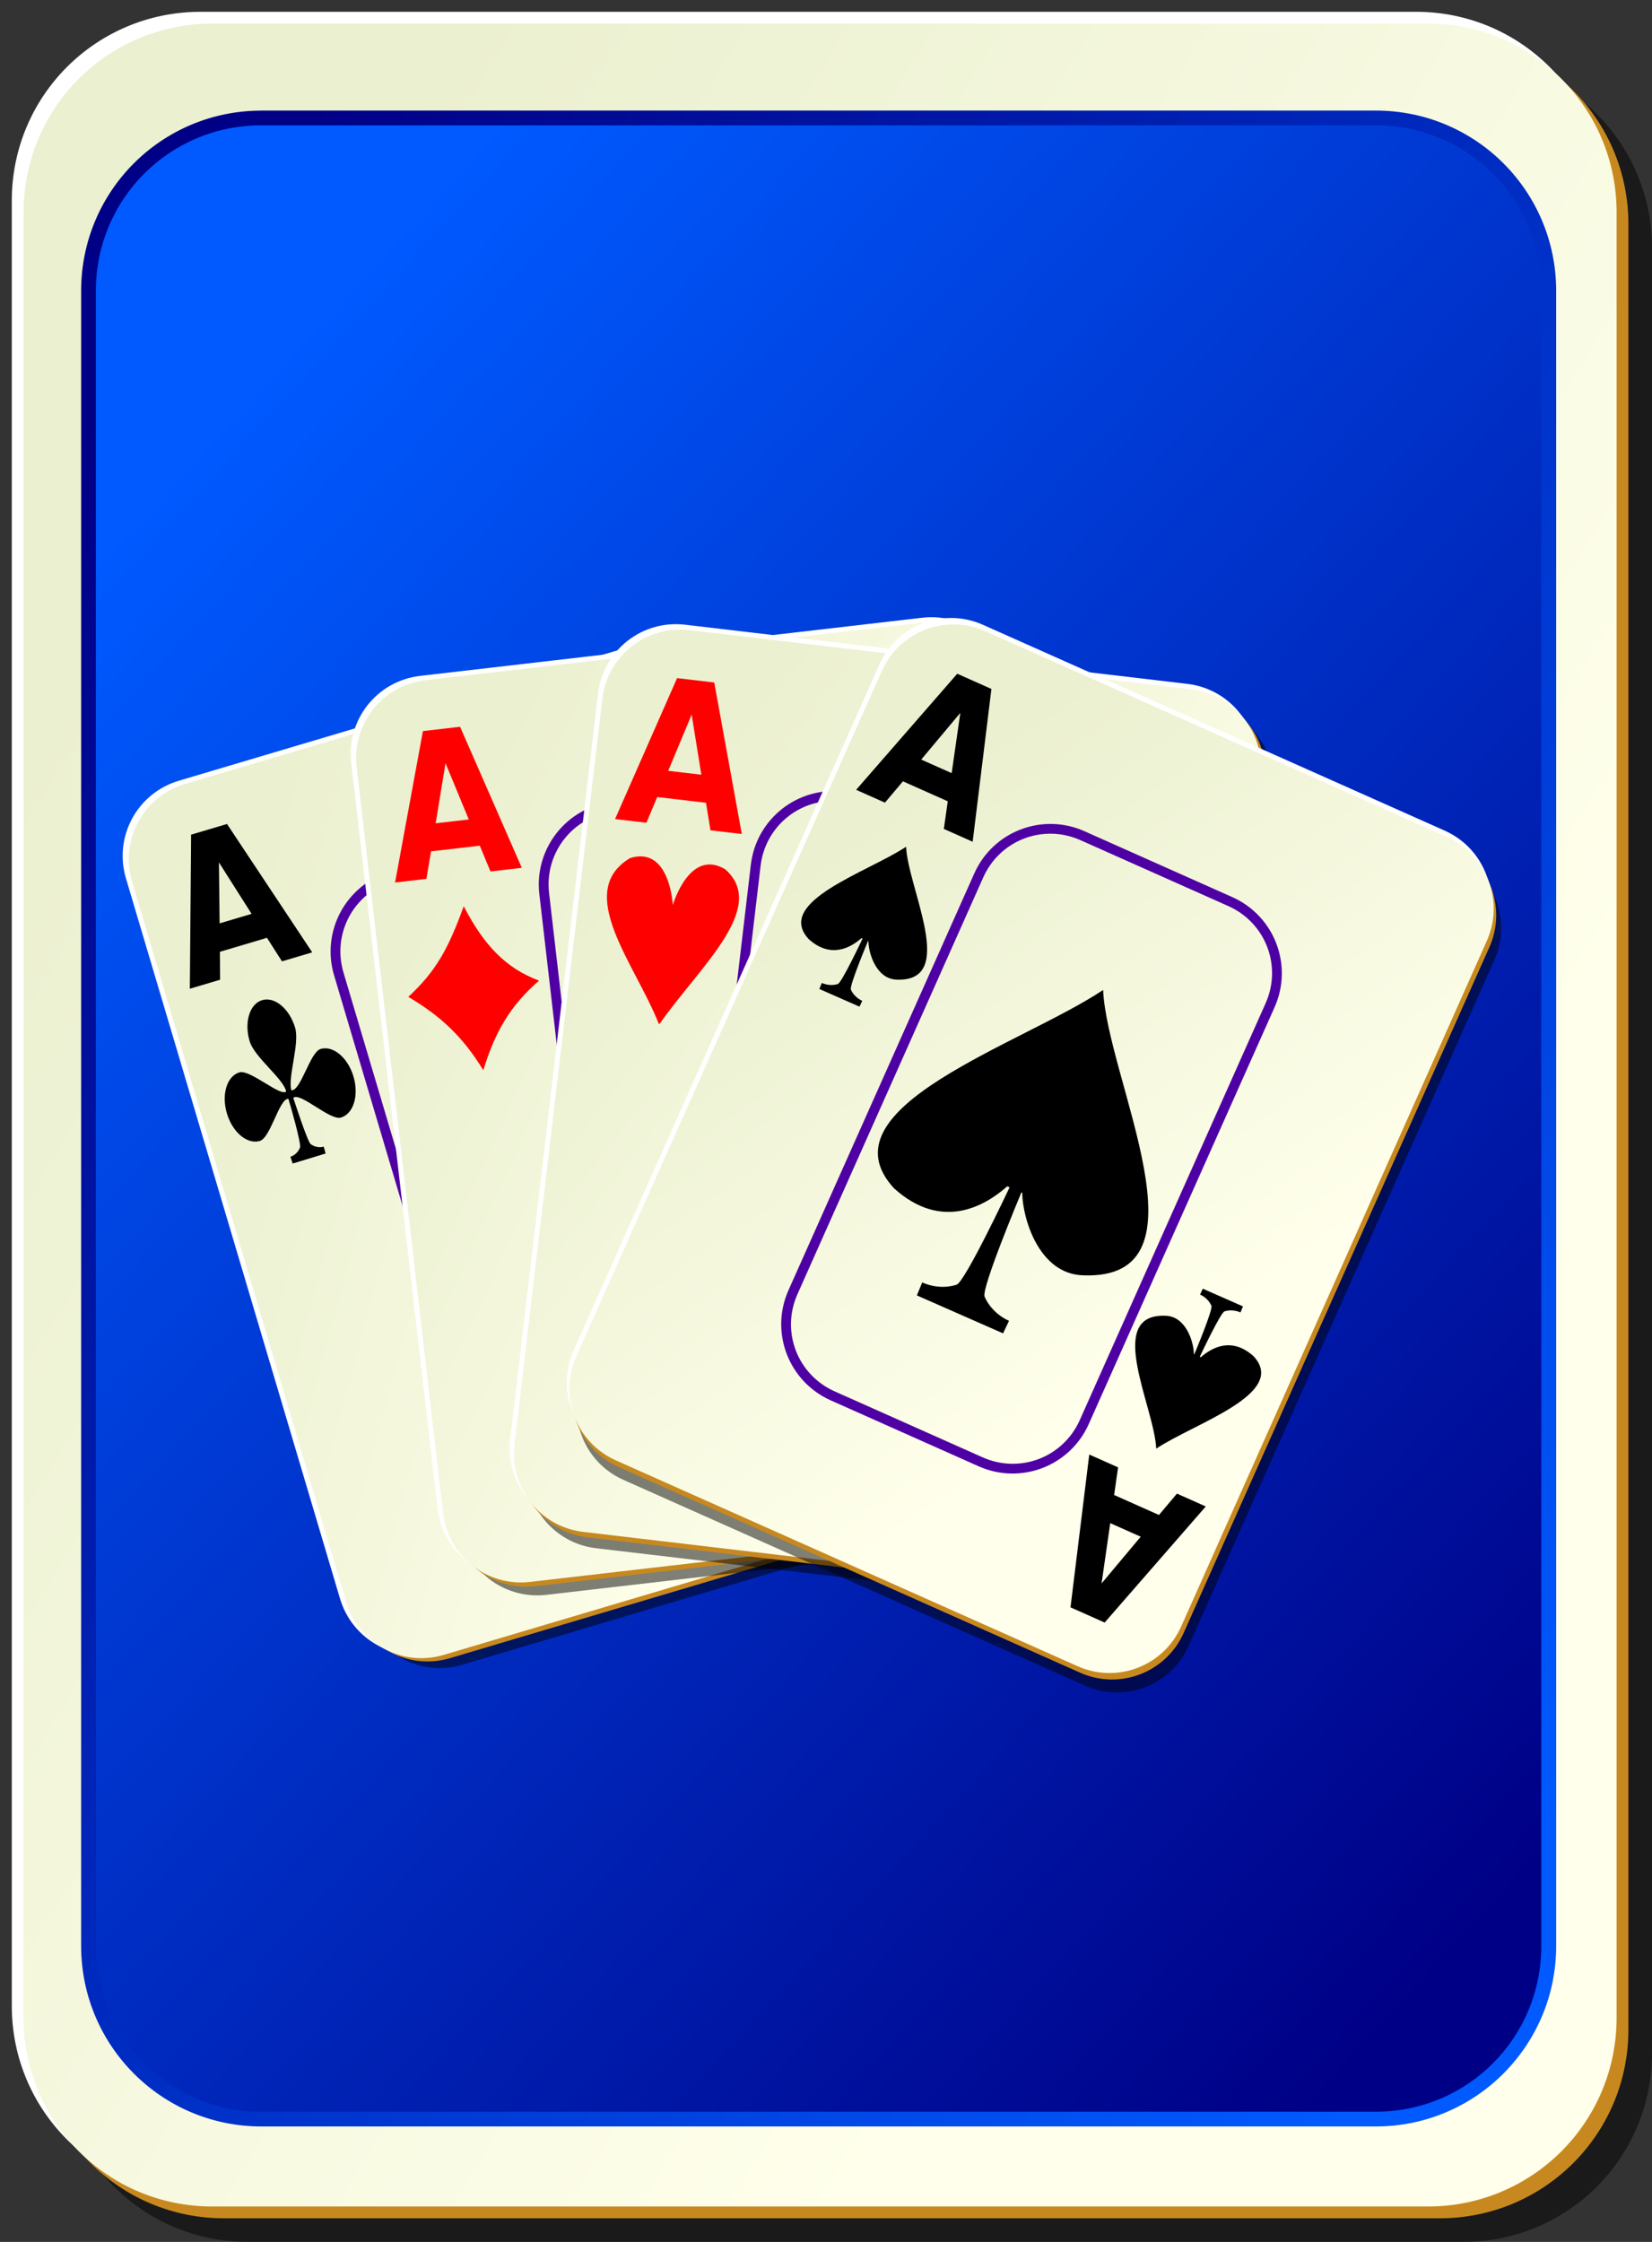 <?xml version="1.0" encoding="UTF-8" standalone="no"?>
<!-- Created with Inkscape (http://www.inkscape.org/) -->
<svg
    xmlns:inkscape="http://www.inkscape.org/namespaces/inkscape"
    xmlns:rdf="http://www.w3.org/1999/02/22-rdf-syntax-ns#"
    xmlns="http://www.w3.org/2000/svg"
    xmlns:sodipodi="http://inkscape.sourceforge.net/DTD/sodipodi-0.dtd"
    xmlns:cc="http://web.resource.org/cc/"
    xmlns:xlink="http://www.w3.org/1999/xlink"
    xmlns:dc="http://purl.org/dc/elements/1.1/"
    xmlns:svg="http://www.w3.org/2000/svg"
    xmlns:ns1="http://sozi.baierouge.fr"
    id="svg2"
    viewBox="0 0 140 190"
    sodipodi:version="0.32"
    version="1.0"
    inkscape:version="0.41"
    y="0"
    x="0"
    sodipodi:docname="back1.svg"
    sodipodi:docbase="/home/nicu/Desktop/cards"
  >
  <rect x="0" y="0" width="140" height="190" fill="#333333" stroke="none"/>
  <sodipodi:namedview
      id="base"
      bordercolor="#666666"
      inkscape:window-x="0"
      inkscape:window-y="26"
      pagecolor="#ffffff"
      inkscape:zoom="1.0000000"
      inkscape:pageshadow="2"
      borderopacity="1.0"
      inkscape:current-layer="svg2"
      inkscape:cx="69.999969"
      inkscape:cy="126.40497"
      inkscape:window-height="791"
      inkscape:pageopacity="0.0"
      inkscape:window-width="1152"
  />
  <defs
      id="defs3"
    >
    <linearGradient
        id="linearGradient8301"
      >
      <stop
          id="stop8314"
          style="stop-color:#000086"
          offset="0"
      />
      <stop
          id="stop8316"
          style="stop-color:#005aff"
          offset="1"
      />
    </linearGradient
    >
    <linearGradient
        id="linearGradient2060"
      >
      <stop
          id="stop2062"
          style="stop-color:#ebf0d0"
          offset="0"
      />
      <stop
          id="stop2064"
          style="stop-color:#ffffeb"
          offset="1"
      />
    </linearGradient
    >
    <linearGradient
        id="linearGradient4853"
        y2="128.7"
        xlink:href="#linearGradient2060"
        gradientUnits="userSpaceOnUse"
        x2="109"
        gradientTransform="translate(0 -1)"
        y1="63.1"
        x1="2"
    />
    <linearGradient
        id="linearGradient6788"
        y2="128.7"
        xlink:href="#linearGradient2060"
        gradientUnits="userSpaceOnUse"
        x2="109"
        gradientTransform="translate(-1.0256e-14 -1)"
        y1="63.1"
        x1="2"
    />
    <linearGradient
        id="linearGradient6790"
        y2="128.7"
        xlink:href="#linearGradient2060"
        gradientUnits="userSpaceOnUse"
        x2="109"
        gradientTransform="translate(-8.4943e-14 -1)"
        y1="63.1"
        x1="2"
    />
    <linearGradient
        id="linearGradient6792"
        y2="128.7"
        xlink:href="#linearGradient2060"
        gradientUnits="userSpaceOnUse"
        x2="109"
        gradientTransform="translate(1.34e-13 -1)"
        y1="63.1"
        x1="2"
    />
    <linearGradient
        id="linearGradient6794"
        y2="128.7"
        xlink:href="#linearGradient2060"
        gradientUnits="userSpaceOnUse"
        x2="109"
        gradientTransform="translate(-3.2004e-14 -1)"
        y1="63.1"
        x1="2"
    />
    <linearGradient
        id="linearGradient8318"
        y2="18.728"
        xlink:href="#linearGradient8301"
        gradientUnits="userSpaceOnUse"
        x2="36.52"
        gradientTransform="scale(.854 1.171)"
        y1="146.62"
        x1="138.23"
    />
    <linearGradient
        id="linearGradient9086"
        y2="140.45"
        xlink:href="#linearGradient8301"
        gradientUnits="userSpaceOnUse"
        x2="146.4"
        gradientTransform="scale(.855 1.169)"
        y1="17.153"
        x1="22.029"
    />
  </defs
  >
  <g
      id="g5630"
    >
    <path
        id="rect2070"
        style="fill-opacity:.498;fill:#000000"
        d="m21 5h103c8.86 0 16 7.136 16 16v153c0 8.86-7.14 16-16 16h-103c-8.864 0-16-7.14-16-16v-153c0-8.864 7.136-16 16-16z"
    />
    <path
        id="rect1300"
        style="fill:#ffffff"
        d="m17 1h103c8.86 0 16 7.136 16 16v153c0 8.86-7.14 16-16 16h-103c-8.864 0-16-7.14-16-16v-153c0-8.864 7.136-16 16-16z"
    />
    <path
        id="path5624"
        style="fill:#c7891f"
        d="m19 3h103c8.86 0 16 7.136 16 16v153c0 8.86-7.14 16-16 16h-103c-8.864 0-16-7.14-16-16v-153c0-8.864 7.136-16 16-16z"
    />
    <path
        id="rect1306"
        style="fill:url(#linearGradient4853)"
        d="m18 2h103c8.86 0 16 7.136 16 16v153c0 8.86-7.14 16-16 16h-103c-8.864 0-16-7.14-16-16v-153c0-8.864 7.136-16 16-16z"
    />
  </g
  >
  <path
      id="path1385"
      style="fill:url(#linearGradient8318)"
      d="m22.167 10h94.413c8.13 0 14.67 6.541 14.67 14.667v140.25c0 8.12-6.54 14.66-14.67 14.66h-94.413c-8.126 0-14.667-6.54-14.667-14.66v-140.25c0-8.129 6.541-14.67 14.667-14.67z"
  />
  <path
      id="path2154"
      style="fill:url(#linearGradient9086)"
      d="m22.156 9.375c-8.461 0-15.281 6.82-15.281 15.281v140.25c0 8.46 6.82 15.31 15.281 15.31h94.434c8.46 0 15.29-6.85 15.29-15.31v-140.25c0-8.465-6.83-15.285-15.29-15.285h-94.434zm0 1.25h94.434c7.79 0 14.03 6.241 14.03 14.031v140.25c0 7.79-6.24 14.06-14.03 14.06h-94.434c-7.79 0-14.031-6.27-14.031-14.06v-140.25c0-7.794 6.241-14.035 14.031-14.035z"
  />
  <g
      id="g6732"
      transform="matrix(.416 0 0 .416 192.04 60.485)"
    >
    <g
        id="g6340"
        transform="matrix(.959 -.285 .285 .959 -441.78 17.538)"
      >
      <g
          id="g6342"
        >
        <path
            id="path6344"
            style="fill-opacity:.498;fill:#000000"
            d="m21 5h103c8.86 0 16 7.136 16 16v153c0 8.86-7.14 16-16 16h-103c-8.864 0-16-7.14-16-16v-153c0-8.864 7.136-16 16-16z"
        />
        <path
            id="path6346"
            style="fill:#ffffff"
            d="m17 1h103c8.86 0 16 7.136 16 16v153c0 8.86-7.14 16-16 16h-103c-8.864 0-16-7.14-16-16v-153c0-8.864 7.136-16 16-16z"
        />
        <path
            id="path6348"
            style="fill:#c7891f"
            d="m19 3h103c8.86 0 16 7.136 16 16v153c0 8.86-7.14 16-16 16h-103c-8.864 0-16-7.14-16-16v-153c0-8.864 7.136-16 16-16z"
        />
        <path
            id="path6350"
            style="fill:url(#linearGradient6788)"
            d="m18 2h103c8.86 0 16 7.136 16 16v153c0 8.86-7.14 16-16 16h-103c-8.864 0-16-7.14-16-16v-153c0-8.864 7.136-16 16-16z"
        />
        <path
            id="rect2941"
            style="fill:#4f00a4"
            d="m53 31c-9.401 0-17 7.599-17 17v93c0 9.4 7.599 17 17 17h33c9.401 0 17-7.6 17-17v-93c0-9.401-7.599-17-17-17h-33zm0 2h33c8.327 0 15 6.673 15 15v93c0 8.33-6.673 15-15 15h-33c-8.327 0-15-6.67-15-15v-93c0-8.327 6.673-15 15-15z"
        />
      </g
      >
      <path
          id="text1481"
          style="fill:#000000"
          d="m25.079 36.775h-10.001l-1.579 5.465h-6.429l9.187-30h7.626l9.187 30h-6.429l-1.562-5.465m-8.406-5.566h6.794l-3.389-11.936-3.405 11.936"
      />
      <path
          id="text4064"
          style="fill:#000000"
          d="m113.61 152.1h10l1.58-5.47h6.43l-9.19 30h-7.62l-9.19-30h6.43l1.56 5.47m8.41 5.56h-6.8l3.39 11.94 3.41-11.94"
      />
      <path
          id="path908"
          style="fill-rule:evenodd;fill:#000000"
          d="m20.527 48.665c-2.666 0-4.83 3.264-4.83 7.286 0 3.426 4.392 9.191 4.222 11.929-1.41 0.783-5.767-6.437-8.019-6.437-2.667 0-4.83 3.263-4.83 7.285 0 4.023 2.163 7.286 4.83 7.286 2.312 0 6.276-7.214 8.019-6.563 0.033 0.934-0.06 9.543-0.551 10.163-1.061 1.341-2.406 1.251-2.406 1.251l0.028 1.46 7.024-0.042 0.027-1.46s-1.335 0.104-2.396-1.237c-0.489-0.617-0.708-9.784-0.712-10.079h0.055v0.014c1.707-0.64 5.806 6.632 8.102 6.632 2.667 0 4.83-3.263 4.83-7.286 0-4.022-2.163-7.285-4.83-7.285-2.242 0-6.308 7.1-8.093 6.368 0.025-2.806 4.36-8.577 4.36-11.999 0-4.022-2.163-7.286-4.83-7.286z"
      />
      <path
          id="path4052"
          style="fill-rule:evenodd;fill:#000000"
          d="m117.42 139.96c2.66 0 4.83-3.26 4.83-7.28 0-3.43-4.39-9.19-4.22-11.93 1.41-0.79 5.76 6.43 8.02 6.43 2.66 0 4.83-3.26 4.83-7.28s-2.17-7.29-4.83-7.29c-2.32 0-6.28 7.22-8.02 6.57-0.04-0.94 0.06-9.55 0.55-10.17 1.06-1.34 2.4-1.25 2.4-1.25l-0.02-1.46-7.03 0.04-0.03 1.46s1.34-0.1 2.4 1.24c0.49 0.62 0.71 9.79 0.71 10.08h-0.05v-0.01c-1.71 0.64-5.81-6.64-8.1-6.64-2.67 0-4.83 3.27-4.83 7.29s2.16 7.29 4.83 7.29c2.24 0 6.3-7.1 8.09-6.37-0.03 2.8-4.36 8.57-4.36 12 0 4.02 2.16 7.28 4.83 7.28z"
      />
      <path
          id="path4078"
          style="fill-rule:evenodd;fill:#000000"
          d="m69.529 59.05c-5.726 0-10.372 7.013-10.372 15.656 0 7.363 9.432 19.751 9.066 25.634-3.029 1.68-12.385-13.833-17.221-13.833-5.726 0-10.372 7.013-10.372 15.653 0 8.65 4.646 15.66 10.372 15.66 4.966 0 13.477-15.5 17.221-14.1 0.07 2-0.129 20.5-1.183 21.83-2.279 2.89-5.166 2.69-5.166 2.69l0.059 3.14 15.083-0.09 0.06-3.14s-2.868 0.23-5.147-2.66c-1.049-1.32-1.521-21.02-1.529-21.65h0.119v0.03c3.666-1.38 12.468 14.25 17.399 14.25 5.726 0 10.372-7.02 10.372-15.66 0-8.641-4.646-15.654-10.372-15.654-4.816 0-13.546 15.254-17.379 13.684 0.054-6.029 9.362-18.429 9.362-25.784 0-8.643-4.646-15.656-10.372-15.656z"
      />
    </g
    >
    <g
        id="g6465"
        transform="matrix(.993 -.115 .115 .993 -393.03 -6.742)"
      >
      <g
          id="g6467"
        >
        <path
            id="path6469"
            style="fill-opacity:.498;fill:#000000"
            d="m21 5h103c8.86 0 16 7.136 16 16v153c0 8.86-7.14 16-16 16h-103c-8.864 0-16-7.14-16-16v-153c0-8.864 7.136-16 16-16z"
        />
        <path
            id="path6471"
            style="fill:#ffffff"
            d="m17 1h103c8.86 0 16 7.136 16 16v153c0 8.86-7.14 16-16 16h-103c-8.864 0-16-7.14-16-16v-153c0-8.864 7.136-16 16-16z"
        />
        <path
            id="path6473"
            style="fill:#c7891f"
            d="m19 3h103c8.86 0 16 7.136 16 16v153c0 8.86-7.14 16-16 16h-103c-8.864 0-16-7.14-16-16v-153c0-8.864 7.136-16 16-16z"
        />
        <path
            id="path6475"
            style="fill:url(#linearGradient6790)"
            d="m18 2h103c8.86 0 16 7.136 16 16v153c0 8.86-7.14 16-16 16h-103c-8.864 0-16-7.14-16-16v-153c0-8.864 7.136-16 16-16z"
        />
        <path
            id="path6477"
            style="fill:#4f00a4"
            d="m53 31c-9.401 0-17 7.599-17 17v93c0 9.4 7.599 17 17 17h33c9.401 0 17-7.6 17-17v-93c0-9.401-7.599-17-17-17h-33zm0 2h33c8.327 0 15 6.673 15 15v93c0 8.33-6.673 15-15 15h-33c-8.327 0-15-6.67-15-15v-93c0-8.327 6.673-15 15-15z"
        />
      </g
      >
      <path
          id="path6479"
          style="fill:#ff0000"
          d="m25.079 36.775h-10.001l-1.579 5.465h-6.429l9.187-30h7.626l9.187 30h-6.429l-1.562-5.465m-8.406-5.566h6.794l-3.389-11.936-3.405 11.936"
      />
      <path
          id="text3802"
          style="fill:#ff0000"
          d="m113.61 152.1h10l1.58-5.47h6.43l-9.19 30h-7.62l-9.19-30h6.43l1.56 5.47m8.41 5.56h-6.8l3.39 11.94 3.41-11.94"
      />
      <path
          id="path1608"
          style="fill-rule:evenodd;fill:#ff0000"
          d="m20.41 48.665c-4.126 8.245-7.135 12.498-13.34 17.04 5.872 4.487 10.013 9.124 13.46 16.62 3.079-7.121 6.847-12.43 13.39-16.843-6.582-3.349-10.393-8.654-13.51-16.817z"
      />
      <path
          id="path1518"
          style="fill-rule:evenodd;fill:#ff0000"
          d="m118.34 106.34c-4.13 8.25-7.13 12.5-13.34 17.04 5.87 4.49 10.01 9.12 13.46 16.62 3.08-7.12 6.85-12.43 13.39-16.84-6.58-3.35-10.39-8.66-13.51-16.82z"
      />
      <path
          id="path3794"
          style="fill-rule:evenodd;fill:#ff0000"
          d="m69.276 59.05c-8.86 17.718-15.32 26.856-28.646 36.615 12.611 9.645 21.502 19.605 28.906 35.715 6.612-15.3 14.702-26.71 28.754-36.193-14.135-7.196-22.318-18.595-29.014-36.137z"
      />
    </g
    >
    <g
        id="g6575"
        transform="matrix(.993 .117 -.117 .993 -338.81 -21.109)"
      >
      <g
          id="g6577"
        >
        <path
            id="path6579"
            style="fill-opacity:.498;fill:#000000"
            d="m21 5h103c8.86 0 16 7.136 16 16v153c0 8.86-7.14 16-16 16h-103c-8.864 0-16-7.14-16-16v-153c0-8.864 7.136-16 16-16z"
        />
        <path
            id="path6581"
            style="fill:#ffffff"
            d="m17 1h103c8.86 0 16 7.136 16 16v153c0 8.86-7.14 16-16 16h-103c-8.864 0-16-7.14-16-16v-153c0-8.864 7.136-16 16-16z"
        />
        <path
            id="path6583"
            style="fill:#c7891f"
            d="m19 3h103c8.86 0 16 7.136 16 16v153c0 8.86-7.14 16-16 16h-103c-8.864 0-16-7.14-16-16v-153c0-8.864 7.136-16 16-16z"
        />
        <path
            id="path6585"
            style="fill:url(#linearGradient6792)"
            d="m18 2h103c8.86 0 16 7.136 16 16v153c0 8.86-7.14 16-16 16h-103c-8.864 0-16-7.14-16-16v-153c0-8.864 7.136-16 16-16z"
        />
        <path
            id="path6587"
            style="fill:#4f00a4"
            d="m53 31c-9.401 0-17 7.599-17 17v93c0 9.4 7.599 17 17 17h33c9.401 0 17-7.6 17-17v-93c0-9.401-7.599-17-17-17h-33zm0 2h33c8.327 0 15 6.673 15 15v93c0 8.33-6.673 15-15 15h-33c-8.327 0-15-6.67-15-15v-93c0-8.327 6.673-15 15-15z"
        />
      </g
      >
      <path
          id="text2070"
          style="fill:#ff0000"
          d="m25.449 36.534h-10.001l-1.579 5.466h-6.429l9.187-30h7.626l9.187 30h-6.43l-1.561-5.466m-8.407-5.566h6.795l-3.389-11.935-3.406 11.935"
      />
      <g
          id="g1605"
          style="fill:#ff0000"
          transform="matrix(.286 0 0 .389 -29.034 -9.472)"
        >
        <path
            id="path1585"
            style="fill-rule:evenodd"
            d="m147.21 156.42c-2.54 0.01-5.33 0.48-8.41 1.53-33.62 19.53 11.7 51.04 30.84 78.09l0.56 0.14c21.03-29.57 61.07-62.11 30.47-78.23-24.23-8.25-30.71 19.2-30.93 20.19-0.2-0.87-5.15-21.81-22.53-21.72z"
            transform="matrix(1.105 0 0 1.08 -12.014 -18.867)"
        />
      </g
      >
      <path
          id="text15628"
          style="fill:#ff0000"
          d="m113.57 152.47h10l1.58-5.47h6.43l-9.19 30h-7.62l-9.19-30h6.43l1.56 5.47m8.41 5.56h-6.8l3.39 11.94 3.41-11.94"
      />
      <g
          id="g15632"
          style="fill:#ff0000"
          transform="matrix(-.286 0 0 -.389 168.06 198.31)"
        >
        <path
            id="path15634"
            style="fill-rule:evenodd"
            d="m147.21 156.42c-2.54 0.01-5.33 0.48-8.41 1.53-33.62 19.53 11.7 51.04 30.84 78.09l0.56 0.14c21.03-29.57 61.07-62.11 30.47-78.23-24.23-8.25-30.71 19.2-30.93 20.19-0.2-0.87-5.15-21.81-22.53-21.72z"
            transform="matrix(1.105 0 0 1.08 -12.014 -18.867)"
        />
      </g
      >
      <g
          id="g1318"
          style="fill:#ff0000"
          transform="matrix(.613 0 0 .84 -37.919 -66.915)"
        >
        <path
            id="path1320"
            style="fill-rule:evenodd"
            d="m147.21 156.42c-2.54 0.01-5.33 0.48-8.41 1.53-33.62 19.53 11.7 51.04 30.84 78.09l0.56 0.14c21.03-29.57 61.07-62.11 30.47-78.23-24.23-8.25-30.71 19.2-30.93 20.19-0.2-0.87-5.15-21.81-22.53-21.72z"
            transform="matrix(1.105 0 0 1.08 -12.014 -18.867)"
        />
      </g
      >
    </g
    >
    <g
        id="g6707"
        transform="matrix(.913 .407 -.407 .913 -276.49 -25.935)"
      >
      <g
          id="g6709"
        >
        <path
            id="path6711"
            style="fill-opacity:.498;fill:#000000"
            d="m21 5h103c8.86 0 16 7.136 16 16v153c0 8.86-7.14 16-16 16h-103c-8.864 0-16-7.14-16-16v-153c0-8.864 7.136-16 16-16z"
        />
        <path
            id="path6713"
            style="fill:#ffffff"
            d="m17 1h103c8.86 0 16 7.136 16 16v153c0 8.86-7.14 16-16 16h-103c-8.864 0-16-7.14-16-16v-153c0-8.864 7.136-16 16-16z"
        />
        <path
            id="path6715"
            style="fill:#c7891f"
            d="m19 3h103c8.86 0 16 7.136 16 16v153c0 8.86-7.14 16-16 16h-103c-8.864 0-16-7.14-16-16v-153c0-8.864 7.136-16 16-16z"
        />
        <path
            id="path6717"
            style="fill:url(#linearGradient6794)"
            d="m18 2h103c8.86 0 16 7.136 16 16v153c0 8.86-7.14 16-16 16h-103c-8.864 0-16-7.14-16-16v-153c0-8.864 7.136-16 16-16z"
        />
        <path
            id="path6719"
            style="fill:#4f00a4"
            d="m53 31c-9.401 0-17 7.599-17 17v93c0 9.4 7.599 17 17 17h33c9.401 0 17-7.6 17-17v-93c0-9.401-7.599-17-17-17h-33zm0 2h33c8.327 0 15 6.673 15 15v93c0 8.33-6.673 15-15 15h-33c-8.327 0-15-6.67-15-15v-93c0-8.327 6.673-15 15-15z"
        />
      </g
      >
      <g
          id="g1600"
          transform="matrix(1 0 0 .401 -239.33 -10.811)"
        >
        <path
            id="path1561"
            style="fill-rule:evenodd;fill:#000000"
            d="m260.42 148.39c-4.93 19.52-20.04 52.76-10.46 63.03 5.81 4.72 8.57-4.95 9.74-11.35h0.24c-0.01 1.2-0.22 24.75-0.83 26.15-1.36 3.06-3.07 2.82-3.07 2.82l0.04 3.33 8.94-0.1 0.03-3.29s-1.7 0.2-3.05-2.86c-0.61-1.39-0.83-24.9-0.84-26.08h0.09c0.95 5.23 4.54 16.06 8.49 11.94 11.54-11.57-5.46-44.47-9.32-63.59z"
        />
      </g
      >
      <path
          id="path6723"
          style="fill:#000000"
          d="m25.079 36.775h-10.001l-1.579 5.465h-6.429l9.187-30h7.626l9.187 30h-6.429l-1.562-5.465m-8.406-5.566h6.794l-3.389-11.936-3.405 11.936"
      />
      <g
          id="g19507"
          transform="matrix(-1 0 0 -.401 378.02 199.48)"
        >
        <path
            id="path19509"
            style="fill-rule:evenodd;fill:#000000"
            d="m260.42 148.39c-4.93 19.52-20.04 52.76-10.46 63.03 5.81 4.72 8.57-4.95 9.74-11.35h0.24c-0.01 1.2-0.22 24.75-0.83 26.15-1.36 3.06-3.07 2.82-3.07 2.82l0.04 3.33 8.94-0.1 0.03-3.29s-1.7 0.2-3.05-2.86c-0.61-1.39-0.83-24.9-0.84-26.08h0.09c0.95 5.23 4.54 16.06 8.49 11.94 11.54-11.57-5.46-44.47-9.32-63.59z"
        />
      </g
      >
      <path
          id="text19511"
          style="fill:#000000"
          d="m113.61 152.1h10l1.58-5.47h6.43l-9.19 30h-7.62l-9.19-30h6.43l1.56 5.47m8.41 5.56h-6.8l3.39 11.94 3.41-11.94"
      />
      <g
          id="g4161"
          transform="matrix(2.147 0 0 .861 -489.47 -68.756)"
        >
        <path
            id="path4163"
            style="fill-rule:evenodd;fill:#000000"
            d="m260.42 148.39c-4.93 19.52-20.04 52.76-10.46 63.03 5.81 4.72 8.57-4.95 9.74-11.35h0.24c-0.01 1.2-0.22 24.75-0.83 26.15-1.36 3.06-3.07 2.82-3.07 2.82l0.04 3.33 8.94-0.1 0.03-3.29s-1.7 0.2-3.05-2.86c-0.61-1.39-0.83-24.9-0.84-26.08h0.09c0.95 5.23 4.54 16.06 8.49 11.94 11.54-11.57-5.46-44.47-9.32-63.59z"
        />
      </g
      >
    </g
    >
  </g
  >
</svg
>
